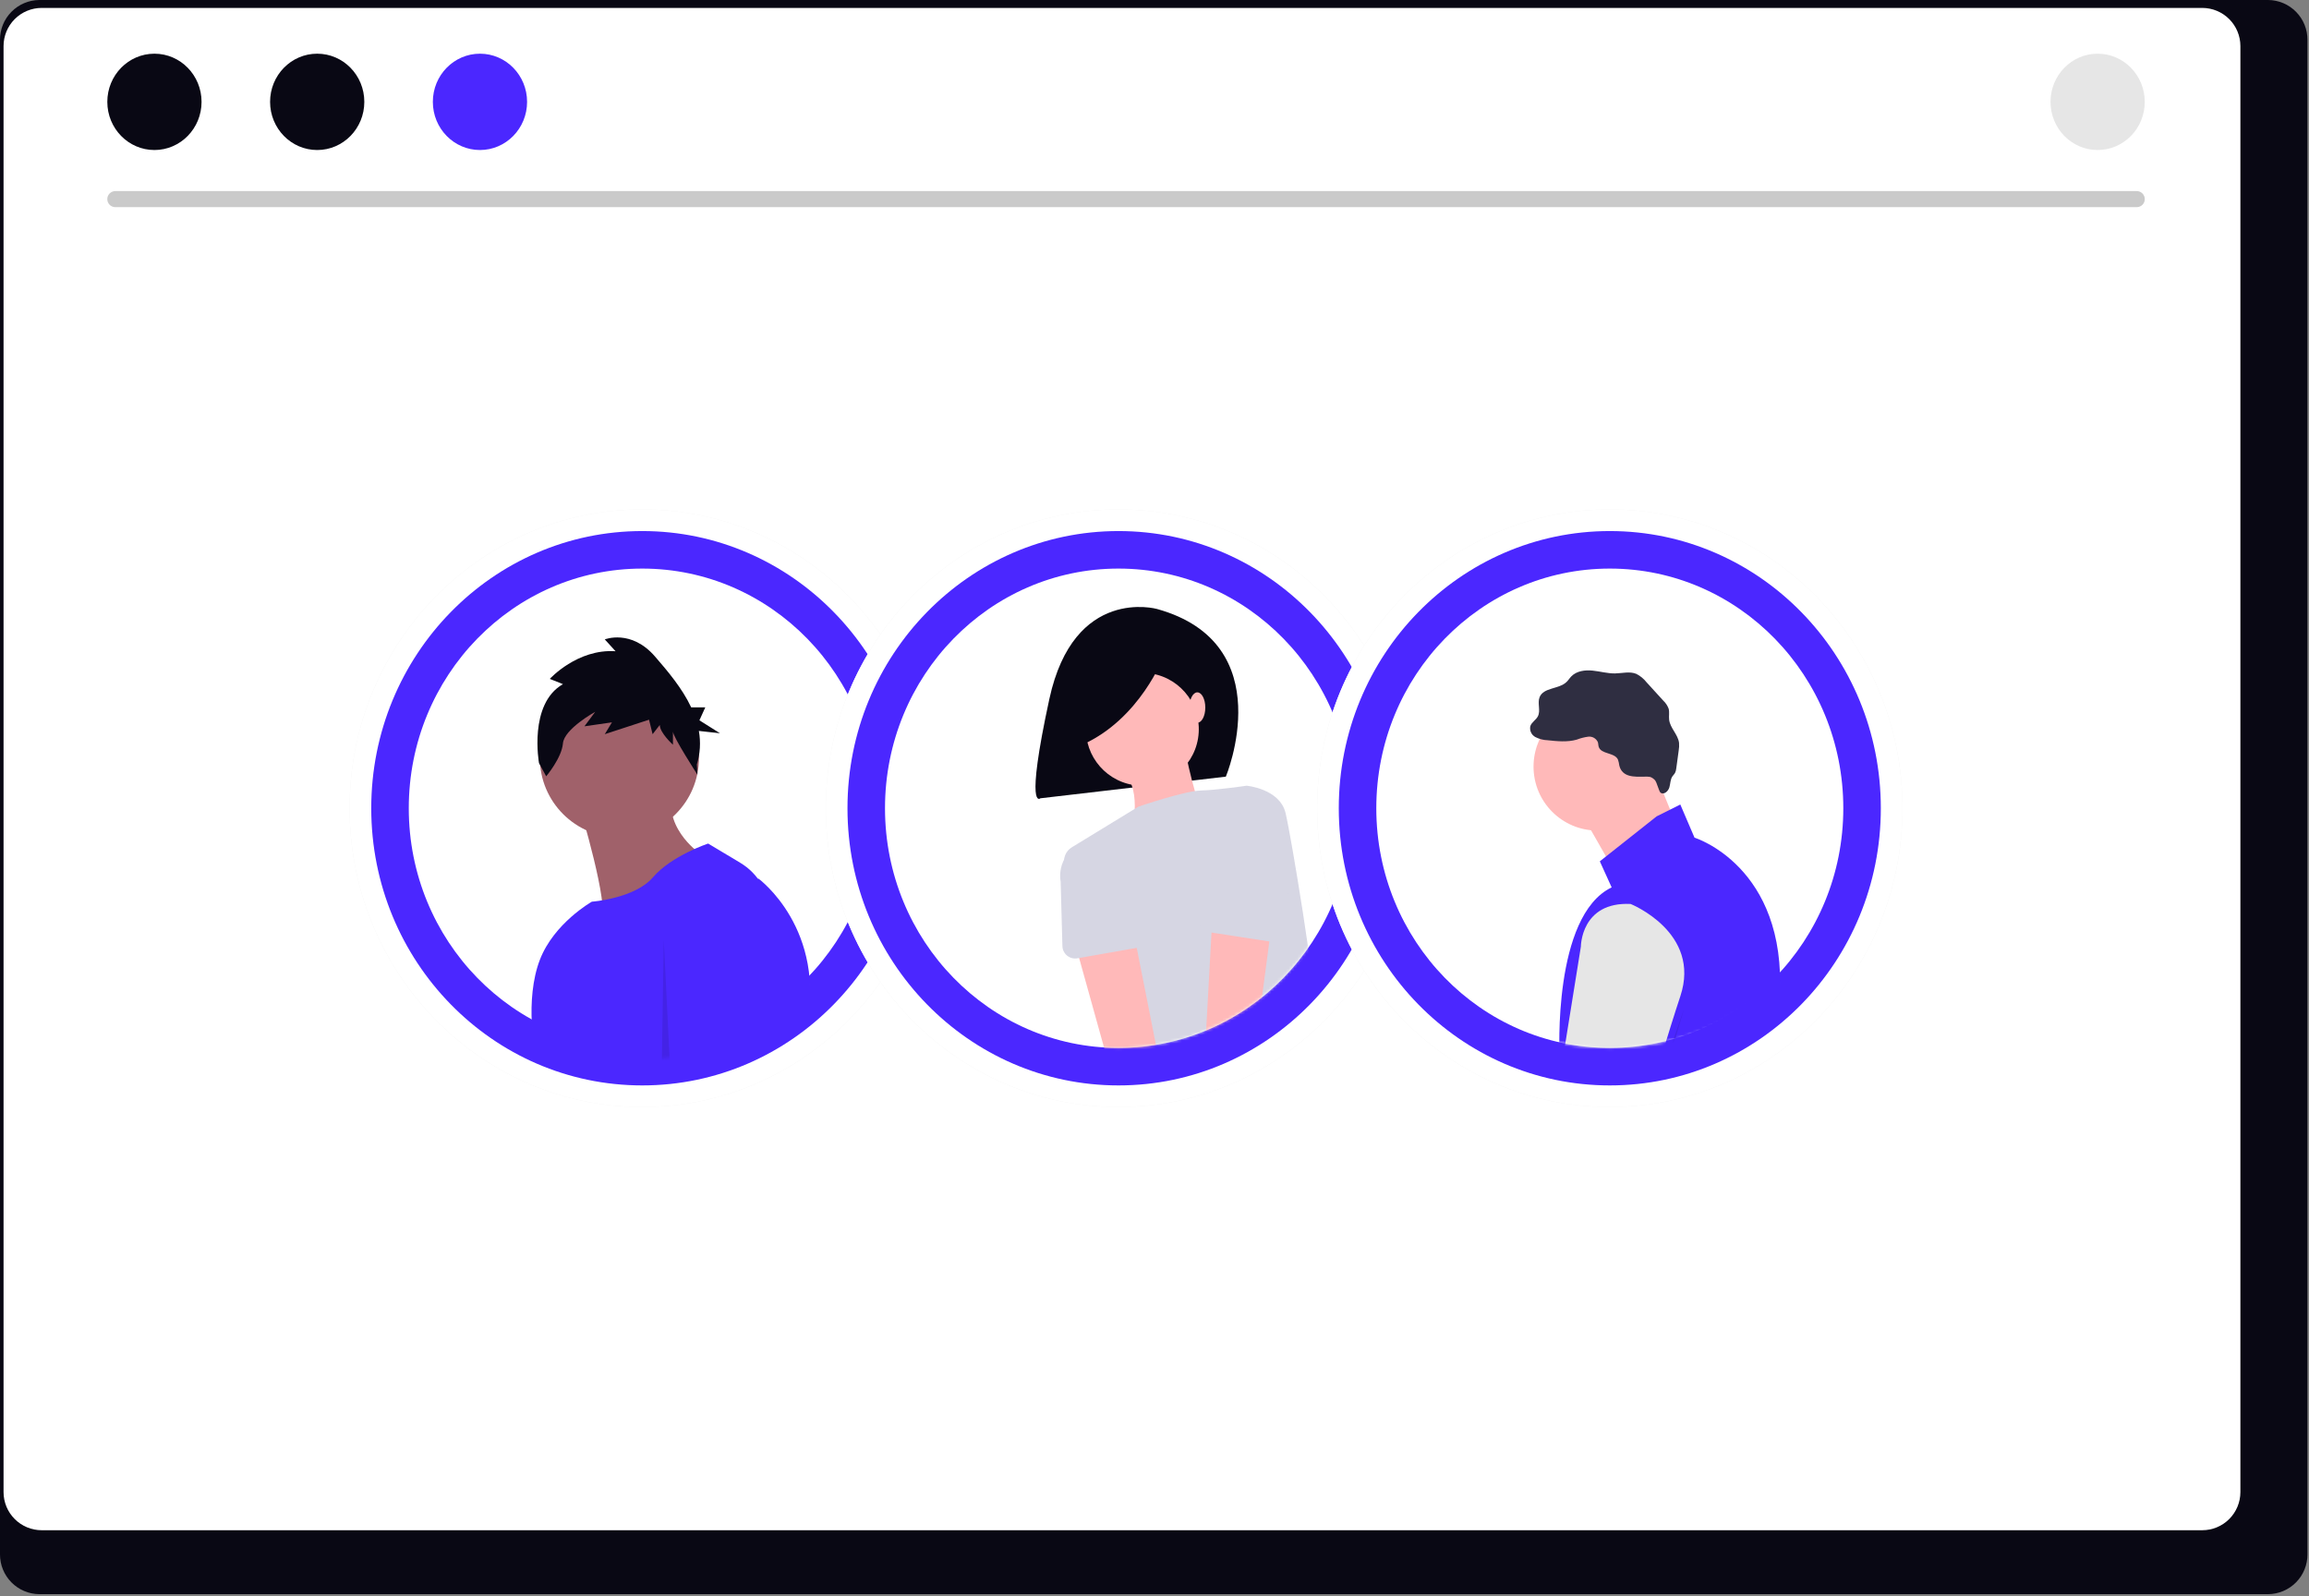 <svg width="800" height="553" viewBox="0 0 800 553" fill="none" xmlns="http://www.w3.org/2000/svg">
<rect x="0" y="0" width="800" height="553" fill="#808080" stroke="none"/>
<g clip-path="url(#clip0_2277_229)">
<path d="M785.853 -0.001H13.612C9.972 0.034 6.494 1.512 3.942 4.108C1.39 6.704 -0.028 10.207 -0.001 13.847V538.507C-0.022 542.143 1.399 545.639 3.95 548.229C6.502 550.819 9.976 552.292 13.612 552.326H785.853C789.489 552.292 792.963 550.819 795.514 548.229C798.066 545.639 799.487 542.143 799.466 538.507V13.847C799.493 10.207 798.075 6.705 795.523 4.109C792.972 1.513 789.495 0.035 785.855 -0.001H785.853Z" fill="#090814"/>
<path d="M672.575 2.743H14.345C11.266 2.751 8.316 3.979 6.141 6.158C3.967 8.338 2.745 11.291 2.745 14.37V454.895C2.751 457.97 3.975 460.917 6.149 463.091C8.323 465.265 11.27 466.489 14.345 466.495H672.574C675.648 466.489 678.596 465.265 680.77 463.091C682.944 460.917 684.168 457.97 684.174 454.895V14.37C684.174 11.291 682.952 8.338 680.778 6.158C678.603 3.979 675.653 2.751 672.574 2.743H672.575Z" fill="#090814"/>
<path d="M763.03 2.743H14.43C10.927 2.75 7.57 4.146 5.095 6.625C2.621 9.104 1.23 12.463 1.23 15.966V516.973C1.235 520.472 2.627 523.827 5.102 526.301C7.576 528.776 10.931 530.168 14.43 530.173H763.03C766.529 530.168 769.884 528.776 772.358 526.301C774.833 523.827 776.225 520.472 776.23 516.973V15.967C776.23 12.465 774.841 9.107 772.367 6.628C769.894 4.149 766.538 2.752 763.036 2.744L763.03 2.743Z" fill="white"/>
<path d="M740.37 71.773H39.906C39.176 71.759 38.481 71.46 37.97 70.939C37.459 70.418 37.173 69.717 37.173 68.988C37.173 68.258 37.459 67.557 37.97 67.036C38.481 66.516 39.176 66.216 39.906 66.202H740.37C741.1 66.216 741.795 66.516 742.306 67.036C742.817 67.557 743.103 68.258 743.103 68.988C743.103 69.717 742.817 70.418 742.306 70.939C741.795 71.46 741.1 71.759 740.37 71.773Z" fill="#CACACA"/>
<path d="M53.508 51.978C62.524 51.978 69.833 44.507 69.833 35.29C69.833 26.073 62.524 18.602 53.508 18.602C44.492 18.602 37.183 26.073 37.183 35.29C37.183 44.507 44.492 51.978 53.508 51.978Z" fill="#090814"/>
<path d="M109.901 51.978C118.917 51.978 126.226 44.507 126.226 35.29C126.226 26.073 118.917 18.602 109.901 18.602C100.885 18.602 93.576 26.073 93.576 35.29C93.576 44.507 100.885 51.978 109.901 51.978Z" fill="#090814"/>
<path d="M166.294 51.978C175.31 51.978 182.619 44.507 182.619 35.29C182.619 26.073 175.31 18.602 166.294 18.602C157.278 18.602 149.969 26.073 149.969 35.29C149.969 44.507 157.278 51.978 166.294 51.978Z" fill="#4B27FF"/>
<path d="M726.77 51.978C735.786 51.978 743.095 44.507 743.095 35.29C743.095 26.073 735.786 18.602 726.77 18.602C717.754 18.602 710.445 26.073 710.445 35.29C710.445 44.507 717.754 51.978 726.77 51.978Z" fill="#E6E6E6"/>
<path d="M222.529 383.562C278.532 383.562 323.931 337.208 323.931 280.027C323.931 222.846 278.532 176.492 222.529 176.492C166.526 176.492 121.127 222.846 121.127 280.027C121.127 337.208 166.526 383.562 222.529 383.562Z" fill="#F2F2F2"/>
<path d="M222.529 383.562C278.532 383.562 323.931 337.208 323.931 280.027C323.931 222.846 278.532 176.492 222.529 176.492C166.526 176.492 121.127 222.846 121.127 280.027C121.127 337.208 166.526 383.562 222.529 383.562Z" fill="white"/>
<path d="M222.528 376.062C274.389 376.062 316.43 333.066 316.43 280.027C316.43 226.989 274.389 183.992 222.528 183.992C170.667 183.992 128.626 226.989 128.626 280.027C128.626 333.066 170.667 376.062 222.528 376.062Z" fill="#4B27FF"/>
<path d="M222.529 363.062C267.21 363.062 303.431 325.886 303.431 280.027C303.431 234.168 267.21 196.992 222.529 196.992C177.848 196.992 141.627 234.168 141.627 280.027C141.627 325.886 177.848 363.062 222.529 363.062Z" fill="white"/>
<mask id="mask0_2277_229" style="mask-type:luminance" maskUnits="userSpaceOnUse" x="140" y="200" width="164" height="168">
<path d="M222.025 367.062C266.984 367.062 303.43 329.886 303.43 284.027C303.43 238.168 266.984 200.992 222.025 200.992C177.066 200.992 140.62 238.168 140.62 284.027C140.62 329.886 177.066 367.062 222.025 367.062Z" fill="white"/>
</mask>
<g mask="url(#mask0_2277_229)">
<path d="M214.603 290.14C229.827 290.14 242.169 277.799 242.169 262.574C242.169 247.35 229.827 235.008 214.603 235.008C199.379 235.008 187.037 247.35 187.037 262.574C187.037 277.799 199.379 290.14 214.603 290.14Z" fill="#A0616A"/>
<path d="M200.82 279.536C200.82 279.536 211.42 314.524 208.242 318.765C205.064 323.006 242.169 295.44 242.169 295.44C242.169 295.44 228.386 285.898 233.687 272.115L200.82 279.536Z" fill="#A0616A"/>
<path d="M245.35 292.259C245.35 292.259 232.626 296.5 226.266 303.92C219.906 311.34 205.066 312.402 205.066 312.402C205.066 312.402 191.944 319.792 187.042 332.546C181.817 346.14 184.854 365.278 187.042 369.654C191.283 378.136 191.283 399.341 191.283 399.341L185.983 448.112C185.983 448.112 166.899 466.136 181.742 468.256C196.585 470.376 223.091 467.196 238.995 468.256C254.899 469.316 272.922 471.437 267.621 460.834C262.32 450.231 255.958 442.81 262.321 421.605C267.299 405.012 267.083 342.971 266.754 316.773C266.709 313.175 265.744 309.649 263.951 306.529C262.158 303.409 259.597 300.8 256.511 298.949L245.35 292.259Z" fill="#4B27FF"/>
<path opacity="0.1" d="M229.977 325.657L233.157 390.331L202.336 452.754L197.108 450.765L228.915 392.452L229.977 325.657Z" fill="black"/>
<path d="M254.892 306.042L262.844 304.452C262.844 304.452 286.699 321.946 279.278 356.934C271.857 391.922 238.989 444.934 238.989 444.934C238.989 444.934 231.567 454.476 229.447 456.597C227.327 458.718 223.086 456.597 225.206 459.778C227.326 462.959 222.025 465.078 222.025 465.078C222.025 465.078 198.7 465.078 200.825 456.596C202.95 448.114 238.993 387.681 238.993 387.681L233.693 331.489C233.693 331.489 229.447 303.922 254.892 306.042Z" fill="#4B27FF"/>
<path d="M195.044 237.036L190.487 235.212C190.487 235.212 200.016 224.722 213.273 225.634L209.544 221.529C209.544 221.529 218.658 217.88 226.944 227.458C231.3 232.493 236.344 238.411 239.481 245.079H244.361L242.324 249.564L249.453 254.049L242.136 253.243C242.829 257.115 242.592 261.097 241.444 264.859L241.644 268.404C241.644 268.404 233.154 255.28 233.154 253.456V258.017C233.154 258.017 228.597 253.917 228.597 251.175L226.111 254.368L224.868 249.351L209.539 254.368L212.025 250.268L202.496 251.636L206.225 246.619C206.225 246.619 195.454 252.548 195.039 257.566C194.624 262.584 189.239 268.966 189.239 268.966L186.753 264.405C186.753 264.405 183.029 243.88 195.044 237.036Z" fill="#090814"/>
</g>
<path d="M387.528 383.563C443.531 383.563 488.93 337.209 488.93 280.028C488.93 222.847 443.531 176.493 387.528 176.493C331.525 176.493 286.126 222.847 286.126 280.028C286.126 337.209 331.525 383.563 387.528 383.563Z" fill="#F2F2F2"/>
<path d="M387.528 383.563C443.531 383.563 488.93 337.209 488.93 280.028C488.93 222.847 443.531 176.493 387.528 176.493C331.525 176.493 286.126 222.847 286.126 280.028C286.126 337.209 331.525 383.563 387.528 383.563Z" fill="white"/>
<path d="M387.528 376.063C439.389 376.063 481.43 333.067 481.43 280.028C481.43 226.99 439.389 183.993 387.528 183.993C335.667 183.993 293.626 226.99 293.626 280.028C293.626 333.067 335.667 376.063 387.528 376.063Z" fill="#4B27FF"/>
<path d="M387.528 363.063C432.209 363.063 468.43 325.887 468.43 280.028C468.43 234.169 432.209 196.993 387.528 196.993C342.847 196.993 306.626 234.169 306.626 280.028C306.626 325.887 342.847 363.063 387.528 363.063Z" fill="white"/>
<mask id="mask1_2277_229" style="mask-type:luminance" maskUnits="userSpaceOnUse" x="307" y="198" width="161" height="166">
<path d="M387.529 363.063C431.912 363.063 467.892 326.222 467.892 280.778C467.892 235.333 431.912 198.493 387.529 198.493C343.145 198.493 307.166 235.333 307.166 280.778C307.166 326.222 343.145 363.063 387.529 363.063Z" fill="white"/>
</mask>
<g mask="url(#mask1_2277_229)">
<path d="M400.862 210.989C400.862 210.989 372.075 202.88 363.562 242.209C355.049 281.538 360.455 276.583 360.455 276.583L424.719 269.083C424.719 269.083 444.042 222.95 400.862 210.989Z" fill="#090814"/>
<path d="M410.489 259.303C410.489 259.303 414.5 280.362 418.01 283.37C421.52 286.378 391.436 290.891 391.436 290.891C391.436 290.891 395.949 276.35 390.436 268.829C384.923 261.308 410.489 259.303 410.489 259.303Z" fill="#FFB9B9"/>
<path d="M415.093 255.794C416.823 245.134 409.583 235.09 398.922 233.36C388.262 231.63 378.218 238.87 376.488 249.53C374.758 260.19 381.998 270.235 392.658 271.965C403.318 273.695 413.363 266.455 415.093 255.794Z" fill="#FFB9B9"/>
<path d="M458.285 369.497C459.365 372.736 452.372 374.597 442.625 372.777C434.192 371.203 424.961 369.332 417.68 367.818C409.88 366.193 404.313 364.98 404.313 364.98C404.313 364.98 402.307 377.515 395.789 376.011C390.173 374.717 373.389 316.099 368.854 299.899C368.523 298.716 368.587 297.457 369.037 296.314C369.487 295.17 370.298 294.205 371.346 293.566L394.395 279.492C394.395 279.492 410.279 274.037 416.07 273.881C421.861 273.725 431.889 272.221 431.889 272.221C431.889 272.221 443.421 273.221 445.427 281.748C447.433 290.275 455.802 340.81 455.956 352.948C456.127 366.259 455.048 359.784 458.285 369.497Z" fill="#D6D6E3"/>
<path d="M403.101 227.546C403.101 227.546 394.992 249.035 375.125 257.955L371.881 238.899L403.101 227.546Z" fill="#090814"/>
<path d="M414.843 250.409C416.367 250.409 417.601 248.052 417.601 245.144C417.601 242.237 416.367 239.879 414.843 239.879C413.32 239.879 412.085 242.237 412.085 245.144C412.085 248.052 413.32 250.409 414.843 250.409Z" fill="#FFB9B9"/>
<path d="M410.455 416.357C411.417 415.283 412.132 414.012 412.549 412.632C412.966 411.252 413.075 409.798 412.87 408.371C412.664 406.944 412.148 405.58 411.358 404.374C410.568 403.169 409.523 402.151 408.297 401.393L390.858 313.3L370.832 320.957L394.271 405.141C393.13 407.285 392.816 409.773 393.388 412.134C393.96 414.494 395.379 416.562 397.375 417.946C399.372 419.329 401.807 419.932 404.218 419.639C406.629 419.346 408.848 418.178 410.455 416.357Z" fill="#FFB9B9"/>
<path d="M395.27 328.148L373.28 332.021C372.655 332.131 372.013 332.105 371.398 331.944C370.783 331.784 370.21 331.493 369.718 331.092C369.226 330.69 368.826 330.187 368.546 329.617C368.266 329.046 368.112 328.423 368.094 327.788L367.487 305.536C366.932 302.326 367.674 299.028 369.55 296.366C371.427 293.704 374.284 291.897 377.493 291.341C380.702 290.786 384 291.528 386.662 293.404C389.324 295.28 391.132 298.137 391.687 301.347L398.702 322.398C398.903 323 398.971 323.639 398.903 324.271C398.834 324.902 398.63 325.512 398.305 326.058C397.98 326.603 397.541 327.072 397.018 327.433C396.495 327.794 395.9 328.037 395.274 328.148H395.27Z" fill="#D6D6E3"/>
<path d="M427.315 414.809C428.571 414.1 429.655 413.125 430.493 411.952C431.331 410.779 431.901 409.436 432.163 408.019C432.426 406.602 432.375 405.144 432.013 403.748C431.652 402.353 430.988 401.054 430.07 399.943L441.8 310.909L420.374 311.744L415.581 398.999C413.817 400.665 412.724 402.92 412.512 405.337C412.299 407.755 412.98 410.166 414.426 412.115C415.873 414.064 417.984 415.414 420.359 415.91C422.735 416.407 425.21 416.014 427.315 414.808V414.809Z" fill="#FFB9B9"/>
<path d="M441.218 326.386L419.15 323.003C418.522 322.907 417.922 322.677 417.391 322.328C416.859 321.979 416.41 321.52 416.072 320.981C415.734 320.443 415.517 319.838 415.434 319.208C415.352 318.577 415.406 317.937 415.593 317.329L422.15 296.059C422.389 294.458 422.943 292.919 423.779 291.532C424.615 290.145 425.717 288.937 427.022 287.977C428.327 287.018 429.809 286.327 431.382 285.943C432.956 285.558 434.589 285.489 436.19 285.739C437.79 285.99 439.325 286.554 440.706 287.399C442.087 288.245 443.287 289.356 444.237 290.668C445.187 291.979 445.869 293.466 446.242 295.042C446.615 296.618 446.672 298.252 446.411 299.85L446.305 322.038C446.302 322.674 446.162 323.301 445.895 323.877C445.627 324.454 445.239 324.966 444.756 325.378C444.272 325.791 443.706 326.095 443.095 326.269C442.484 326.442 441.842 326.483 441.214 326.386H441.218Z" fill="#D6D6E3"/>
</g>
<path d="M557.749 383.563C613.752 383.563 659.151 337.209 659.151 280.028C659.151 222.847 613.752 176.493 557.749 176.493C501.746 176.493 456.347 222.847 456.347 280.028C456.347 337.209 501.746 383.563 557.749 383.563Z" fill="#F2F2F2"/>
<path d="M557.749 383.563C613.752 383.563 659.151 337.209 659.151 280.028C659.151 222.847 613.752 176.493 557.749 176.493C501.746 176.493 456.347 222.847 456.347 280.028C456.347 337.209 501.746 383.563 557.749 383.563Z" fill="white"/>
<path d="M557.749 376.063C609.61 376.063 651.651 333.067 651.651 280.028C651.651 226.99 609.61 183.993 557.749 183.993C505.888 183.993 463.847 226.99 463.847 280.028C463.847 333.067 505.888 376.063 557.749 376.063Z" fill="#4B27FF"/>
<path d="M557.749 363.063C602.43 363.063 638.651 325.887 638.651 280.028C638.651 234.169 602.43 196.993 557.749 196.993C513.068 196.993 476.847 234.169 476.847 280.028C476.847 325.887 513.068 363.063 557.749 363.063Z" fill="white"/>
<mask id="mask2_2277_229" style="mask-type:luminance" maskUnits="userSpaceOnUse" x="467" y="178" width="182" height="186">
<path d="M557.749 363.064C607.607 363.064 648.025 321.79 648.025 270.876C648.025 219.962 607.607 178.688 557.749 178.688C507.891 178.688 467.473 219.962 467.473 270.876C467.473 321.79 507.891 363.064 557.749 363.064Z" fill="white"/>
</mask>
<g mask="url(#mask2_2277_229)">
<path d="M553.47 287.761C565.702 287.761 575.618 277.845 575.618 265.613C575.618 253.381 565.702 243.465 553.47 243.465C541.238 243.465 531.322 253.381 531.322 265.613C531.322 277.845 541.238 287.761 553.47 287.761Z" fill="#FFB9B9"/>
<path d="M572.747 266.024L581.77 288.172L560.442 303.758L547.317 280.789L572.747 266.024Z" fill="#FFB9B9"/>
<path d="M573.978 282.837L582.178 278.737L587.1 290.221C587.1 290.221 619.092 300.065 616.631 345.181C614.17 390.297 608.431 407.523 608.431 407.523C608.431 407.523 622.376 437.054 614.173 440.335C605.97 443.616 536.245 455.921 534.604 444.435C532.963 432.949 540.346 365.687 540.346 365.687C540.346 365.687 537.885 317.287 558.392 307.446L554.292 298.423L573.978 282.837Z" fill="#4B27FF"/>
<path d="M561.047 265.258C560.956 264.541 560.795 263.835 560.565 263.15C559.375 260.65 554.73 261.382 553.902 258.742C553.74 258.225 553.774 257.663 553.615 257.142C553.335 256.509 552.861 255.982 552.261 255.638C551.66 255.294 550.966 255.152 550.279 255.231C548.91 255.42 547.568 255.766 546.279 256.261C543.034 257.182 539.579 256.83 536.228 256.471C534.732 256.421 533.266 256.04 531.936 255.354C531.279 254.996 530.757 254.435 530.446 253.755C530.135 253.075 530.053 252.313 530.213 251.582C530.656 250.223 532.144 249.476 532.813 248.212C533.875 246.205 532.577 243.612 533.438 241.512C534.82 238.142 540.051 238.819 542.708 236.328C543.353 235.728 543.818 234.951 544.436 234.319C546.27 232.444 549.167 232.081 551.777 232.34C554.387 232.599 556.952 233.365 559.577 233.319C562.064 233.275 564.671 232.519 566.963 233.485C568.31 234.175 569.493 235.147 570.432 236.335L576.31 242.781C577.117 243.542 577.738 244.478 578.127 245.517C578.481 246.752 578.155 248.078 578.306 249.354C578.65 252.264 581.374 254.462 581.742 257.369C581.816 258.271 581.772 259.179 581.612 260.069L580.789 266.14C580.747 266.732 580.589 267.31 580.325 267.84C580.086 268.249 579.725 268.572 579.454 268.962C578.693 270.062 578.762 271.518 578.384 272.802C578.006 274.086 576.65 275.356 575.463 274.737C574.689 274.337 574.177 270.995 573.237 270.129C571.927 268.922 571.243 269.071 569.627 269.091C566.387 269.137 562.082 269.414 561.047 265.258Z" fill="#2F2E41"/>
<path d="M564.952 313.19C564.952 313.19 589.561 323.034 582.178 345.182C574.795 367.33 555.108 435.415 555.108 435.415L543.624 441.157L540.343 450.18L524.757 444.438L527.218 432.138L532.96 419.838L547.725 327.965C547.725 327.965 547.728 312.369 564.952 313.19Z" fill="#E6E6E6"/>
<path opacity="0.1" d="M583.41 349.696L557.982 436.647L547.317 447.312L553.469 436.237L583.41 349.696Z" fill="black"/>
</g>
</g>
<defs>
<clipPath id="clip0_2277_229">
<rect width="799.465" height="552.326" fill="white"/>
</clipPath>
</defs>
</svg>
